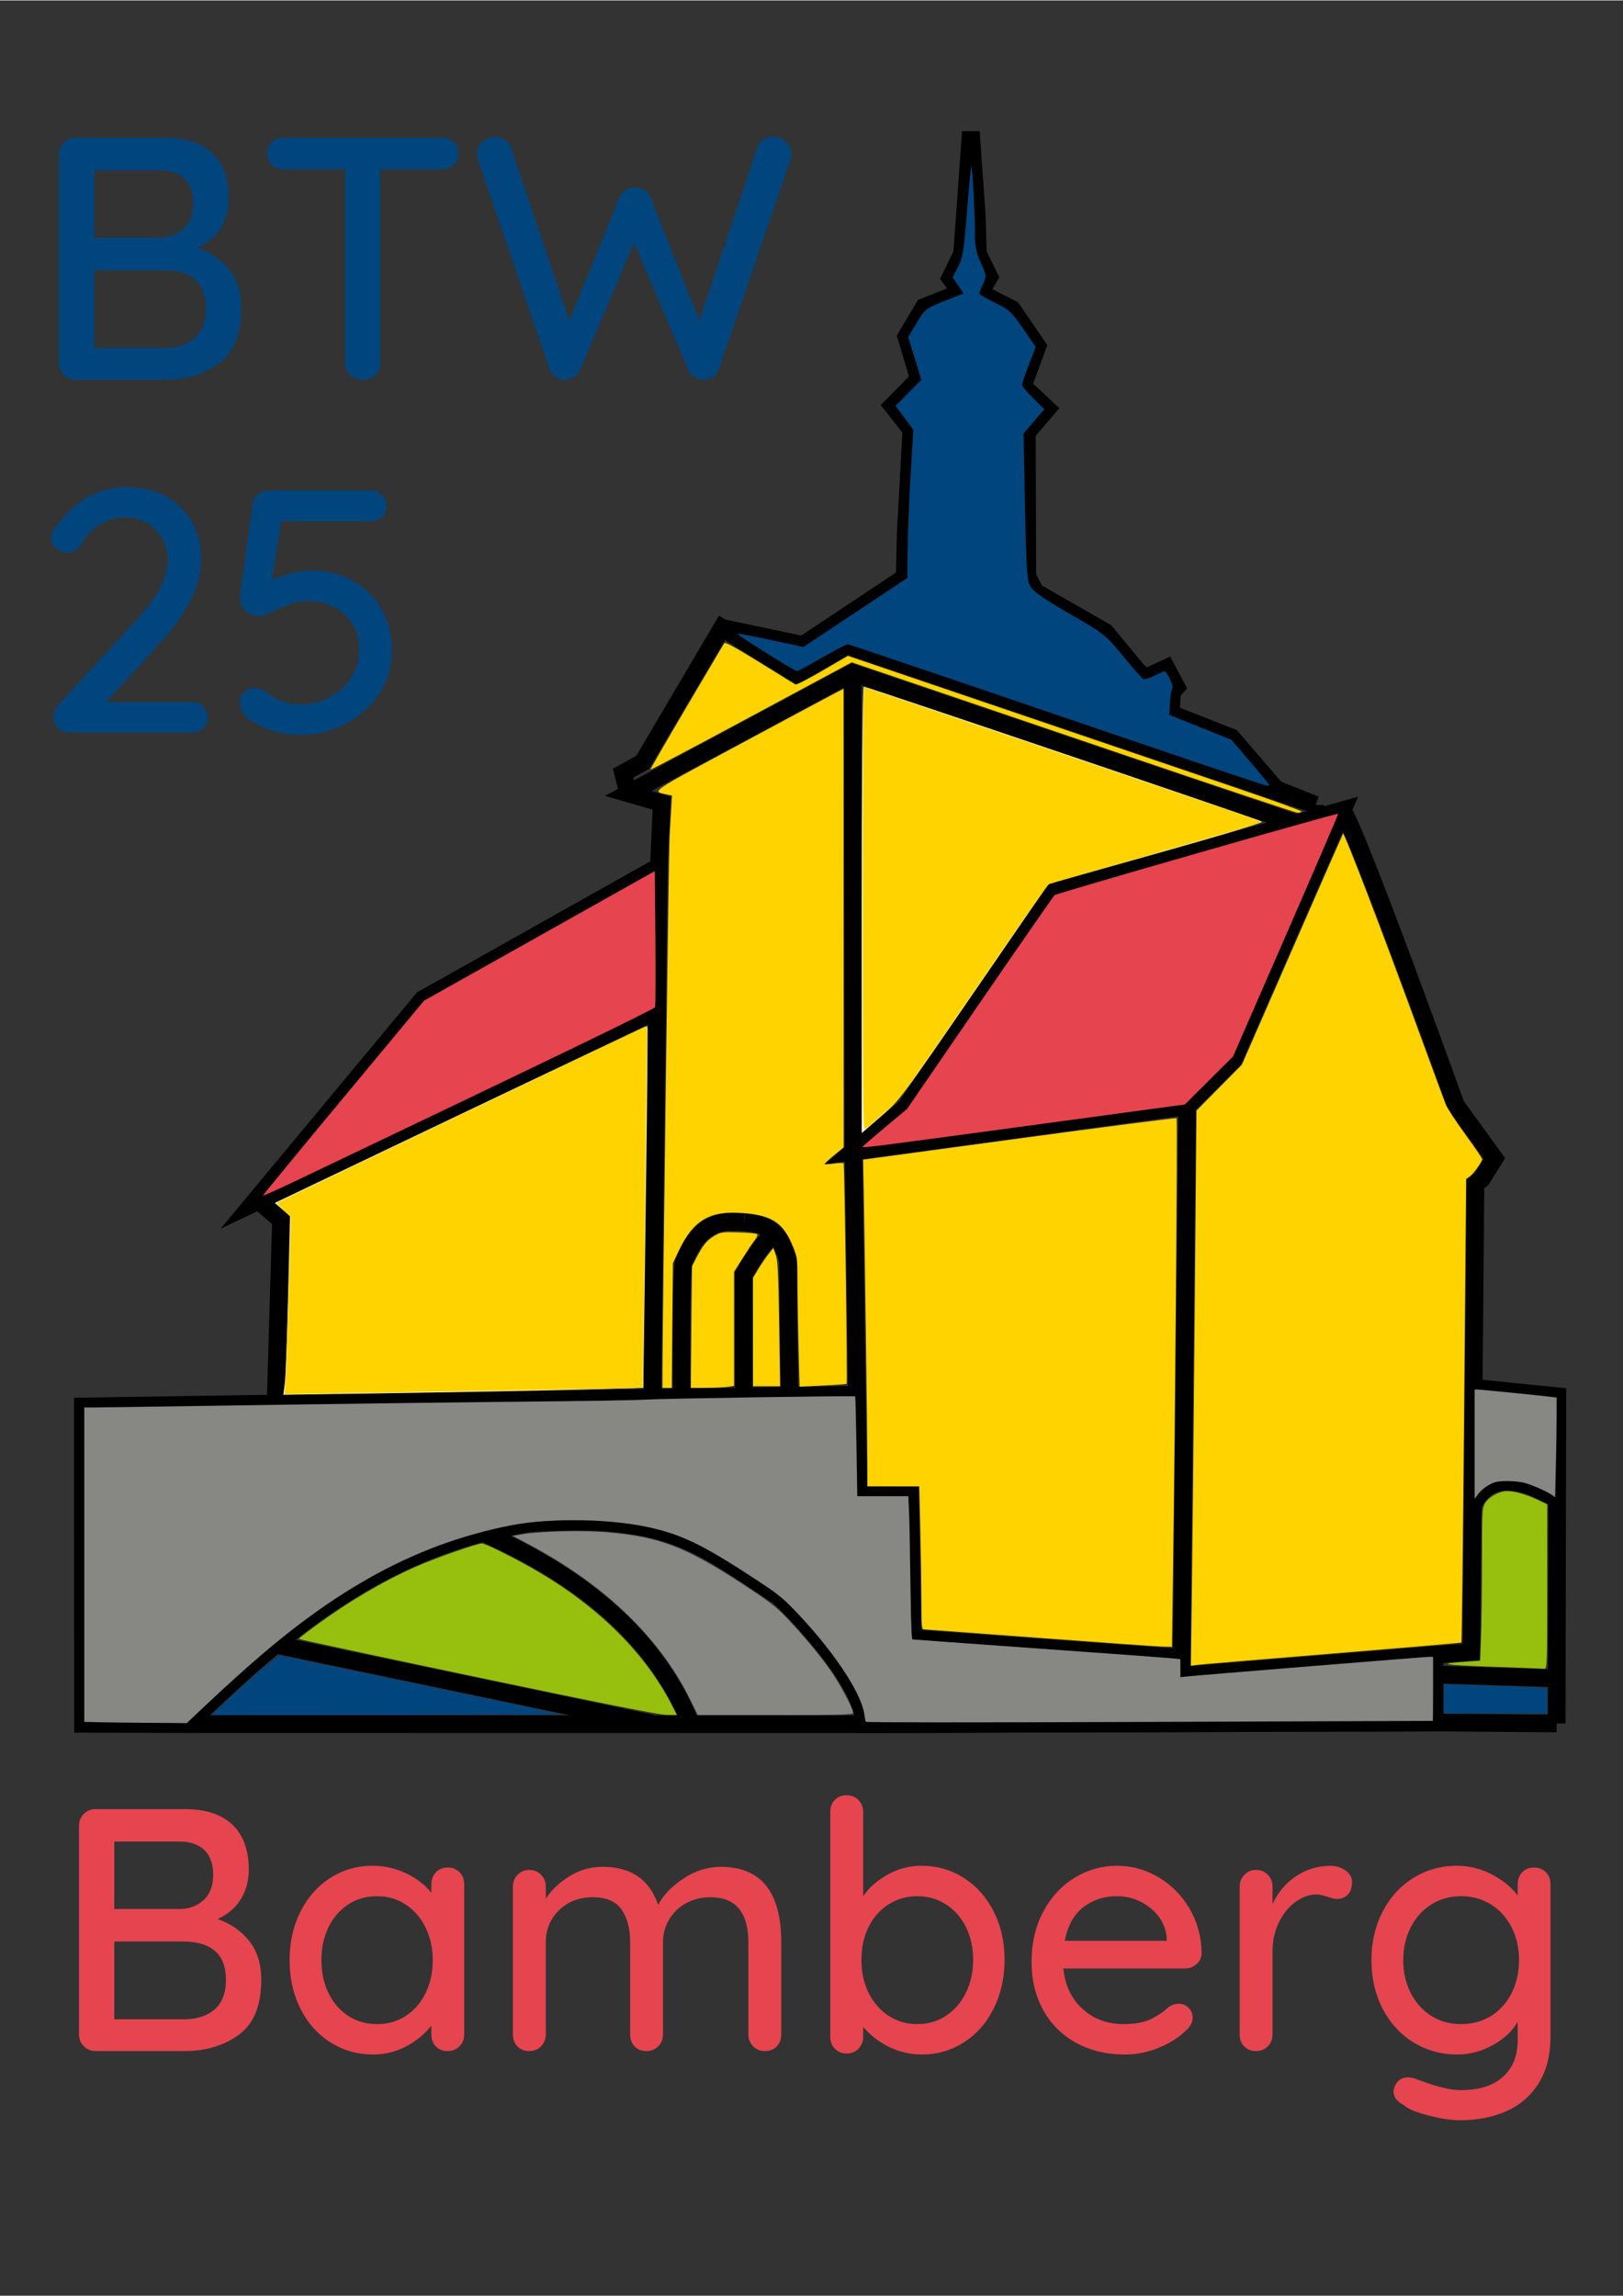 <?xml version="1.0" encoding="UTF-8"?>
<svg xmlns="http://www.w3.org/2000/svg" xmlns:xlink="http://www.w3.org/1999/xlink" width="793" zoomAndPan="magnify" viewBox="0 0 595.5 842.25" height="1122" preserveAspectRatio="xMidYMid meet" version="1.0">
  <rect x="0" y="0" width="595.5" height="842.25" fill="#333333" stroke="none"/>
  <defs>
    <g></g>
    <clipPath id="251ccbf0f6">
      <path d="M 259 243 L 583.438 243 L 583.438 644.211 L 259 644.211 Z M 259 243 " clip-rule="nonzero"></path>
    </clipPath>
    <clipPath id="9e77a4af33">
      <path d="M 18.438 457 L 581 457 L 581 644.211 L 18.438 644.211 Z M 18.438 457 " clip-rule="nonzero"></path>
    </clipPath>
    <clipPath id="86462dbe8c">
      <path d="M 486 455 L 583.438 455 L 583.438 644.211 L 486 644.211 Z M 486 455 " clip-rule="nonzero"></path>
    </clipPath>
    <clipPath id="20f5c38cd8">
      <path d="M 174 39.5 L 537 39.5 L 537 349 L 174 349 Z M 174 39.5 " clip-rule="nonzero"></path>
    </clipPath>
    <clipPath id="4484244c20">
      <path d="M 18.438 578 L 583.438 578 L 583.438 644.211 L 18.438 644.211 Z M 18.438 578 " clip-rule="nonzero"></path>
    </clipPath>
    <clipPath id="7fbfe5532b">
      <path d="M 472 560 L 583.438 560 L 583.438 644.211 L 472 644.211 Z M 472 560 " clip-rule="nonzero"></path>
    </clipPath>
    <clipPath id="8592c9ec5c">
      <path d="M 123 508 L 308 508 L 308 644.211 L 123 644.211 Z M 123 508 " clip-rule="nonzero"></path>
    </clipPath>
    <clipPath id="3dab42b2bb">
      <path d="M 47 549 L 294 549 L 294 644.211 L 47 644.211 Z M 47 549 " clip-rule="nonzero"></path>
    </clipPath>
  </defs>
  <path stroke-linecap="butt" transform="matrix(2.819, 0, 0, 2.82, 0.925, -86.359)" fill="none" stroke-linejoin="miter" d="M 174.415 135.998 L 160.203 168.492 L 154.186 174.486 L 110.767 180.391 L 117.544 174.681 L 136.798 146.659 Z M 174.415 135.998 " stroke="#000000" stroke-width="2.3" stroke-opacity="1" stroke-miterlimit="5.857"></path>
  <g clip-path="url(#251ccbf0f6)">
    <path stroke-linecap="butt" transform="matrix(2.819, 0, 0, 2.82, 0.925, -86.359)" fill="none" stroke-linejoin="miter" d="M 174.415 135.998 C 176.431 138.986 189.162 174.378 189.162 174.378 L 194.192 181.324 L 192.506 184 L 191.713 184.61 L 191.187 245.514 L 153.46 248.604 L 154.186 174.486 L 110.767 180.391 L 111.402 225.155 L 118.124 225.176 L 118.472 243.753 L 153.467 246.284 L 153.46 248.604 " stroke="#000000" stroke-width="2.3" stroke-opacity="1" stroke-miterlimit="5.857"></path>
  </g>
  <path stroke-linecap="butt" transform="matrix(2.819, 0, 0, 2.82, 0.925, -86.359)" fill="none" stroke-linejoin="miter" d="M 168.439 137.707 L 110.628 118.118 L 81.442 133.809 L 85.799 135.077 L 85.431 143.337 L 54.688 160.603 L 32.616 187.161 L 85.123 162.077 L 85.431 143.337 L 84.592 212.578 L 35.546 213.189 L 36.244 189.328 L 33.541 187.032 L 33.339 186.851 " stroke="#000000" stroke-width="2.3" stroke-opacity="1" stroke-miterlimit="5.857"></path>
  <g clip-path="url(#9e77a4af33)">
    <path stroke-linecap="butt" transform="matrix(2.819, 0, 0, 2.82, 0.925, -86.359)" fill="none" stroke-linejoin="miter" d="M 186.385 246.159 L 186.405 254.708 L 112.151 254.927 C 112.216 249.081 101.359 238.485 100.997 238.28 C 91.02 231.841 87.079 227.501 68.659 228.787 C 48.04 231.922 34.813 244.777 24.118 254.913 L 10.481 254.881 L 10.46 213.582 L 108.13 212.088 L 111.309 212.038 " stroke="#000000" stroke-width="2.3" stroke-opacity="1" stroke-miterlimit="5.857"></path>
  </g>
  <g clip-path="url(#86462dbe8c)">
    <path stroke-linecap="butt" transform="matrix(2.819, 0, 0, 2.82, 0.925, -86.359)" fill="none" stroke-linejoin="miter" d="M 191.441 211.144 L 202.372 212.254 L 202.284 254.833 L 202.341 225.828 C 202.518 225.706 194.035 219.966 191.364 226.536 " stroke="#000000" stroke-width="2.3" stroke-opacity="1" stroke-miterlimit="5.857"></path>
  </g>
  <g clip-path="url(#20f5c38cd8)">
    <path stroke-linecap="butt" transform="matrix(2.819, 0, 0, 2.82, 0.925, -86.359)" fill="none" stroke-linejoin="miter" d="M 81.442 133.809 L 80.776 131.174 L 83.325 129.767 L 93.64 112.271 L 103.421 118.316 L 109.897 114.558 L 170.882 135.298 L 165.733 133.247 L 159.971 126.544 L 152.064 123.435 L 152.202 120.646 L 152.793 119.979 L 151.478 117.496 L 148.776 118.75 L 147.669 117.812 L 143.554 112.814 L 134.431 107.593 L 133.378 105.578 L 133.327 86.849 L 135.967 83.768 L 132.796 80.819 L 134.704 75.634 L 131.397 70.798 L 127.231 68.669 L 128.44 66.594 L 126.945 63.572 L 126.802 58.664 L 126.038 47.715 L 124.901 63.575 L 123.366 66.729 L 124.738 68.638 L 119.947 70.515 L 117.639 74.387 L 119.273 79.874 L 115.841 83.357 L 118.293 86.496 L 117.556 99.996 L 117.434 105.686 L 104.198 114.497 L 93.64 112.271 " stroke="#000000" stroke-width="2.3" stroke-opacity="1" stroke-miterlimit="5.857"></path>
  </g>
  <path stroke-linecap="butt" transform="matrix(2.819, 0, 0, 2.82, 0.925, -86.359)" fill="none" stroke-linejoin="miter" d="M 170.882 135.298 L 170.865 136.973 Z M 170.882 135.298 " stroke="#000000" stroke-width="2.3" stroke-opacity="1" stroke-miterlimit="5.857"></path>
  <g clip-path="url(#4484244c20)">
    <path stroke-linecap="butt" transform="matrix(2.819, 0, 0, 2.82, 0.925, -86.359)" fill="none" stroke-linejoin="miter" d="M 24.118 254.913 L 112.151 254.927 L 186.405 254.708 L 202.284 254.833 " stroke="#000000" stroke-width="2.3" stroke-opacity="1" stroke-miterlimit="5.857"></path>
  </g>
  <path stroke-linecap="butt" transform="matrix(2.819, 0, 0, 2.82, 0.925, -86.359)" fill="none" stroke-linejoin="miter" d="M 110.628 118.118 L 110.767 180.391 " stroke="#000000" stroke-width="2.3" stroke-opacity="1" stroke-miterlimit="5.857"></path>
  <path fill="#ffffff" d="M 104.551 507.051 C 104.867 504.527 105.422 489.773 105.785 474.266 L 106.445 446.074 L 100.867 441.262 L 169.035 408.715 C 206.527 390.812 237.336 376.328 237.5 376.531 C 237.664 376.734 237.43 403.488 236.977 435.988 C 236.527 468.484 236.121 498.227 236.078 502.078 L 236.004 509.086 L 213.586 509.715 C 201.258 510.062 171.555 510.637 147.578 510.992 L 103.98 511.645 Z M 104.551 507.051 " fill-opacity="1" fill-rule="nonzero"></path>
  <path fill="#ffffff" d="M 316.176 333.742 C 316.176 288.711 316.527 251.867 316.961 251.867 C 318.207 251.867 462.191 300.664 463 301.363 C 463.398 301.703 445.938 306.969 424.203 313.062 L 384.688 324.145 L 360.773 358.961 C 330.141 403.574 330.254 403.422 322.625 410.031 L 316.176 415.621 Z M 316.176 333.742 " fill-opacity="1" fill-rule="nonzero"></path>
  <g clip-path="url(#7fbfe5532b)">
    <path stroke-linecap="butt" transform="matrix(2.819, 0, 0, 2.82, 0.925, -86.359)" fill="none" stroke-linejoin="miter" d="M 202.212 248.969 L 186.276 248.453 " stroke="#000000" stroke-width="2.3" stroke-opacity="1" stroke-miterlimit="5.857"></path>
  </g>
  <g clip-path="url(#8592c9ec5c)">
    <path stroke-linecap="butt" transform="matrix(2.819, 0, 0, 2.82, 0.925, -86.359)" fill="none" stroke-linejoin="miter" d="M 89.603 254.974 C 84.699 242.604 73.766 234.975 62.535 230.006 " stroke="#000000" stroke-width="2.3" stroke-opacity="1" stroke-miterlimit="5.857"></path>
  </g>
  <path stroke-linecap="butt" transform="matrix(2.819, 0, 0, 2.82, 0.925, -86.359)" fill="none" stroke-linejoin="miter" d="M 102.406 212.049 L 102.229 194.528 C 101.249 191.881 100.814 189.966 96.536 189.598 " stroke="#000000" stroke-width="2.3" stroke-opacity="1" stroke-miterlimit="5.857"></path>
  <path stroke-linecap="butt" transform="matrix(2.819, 0, 0, 2.82, 0.925, -86.359)" fill="none" stroke-linejoin="miter" d="M 96.484 212.16 L 96.464 196.422 C 98.154 193.49 99.607 191.507 100.619 191.282 " stroke="#000000" stroke-width="2.3" stroke-opacity="1" stroke-miterlimit="5.857"></path>
  <g clip-path="url(#3dab42b2bb)">
    <path stroke-linecap="butt" transform="matrix(2.819, 0, 0, 2.82, 0.925, -86.359)" fill="none" stroke-linejoin="miter" d="M 84.599 254.845 L 35.679 244.612 " stroke="#000000" stroke-width="2.3" stroke-opacity="1" stroke-miterlimit="5.857"></path>
  </g>
  <path stroke-linecap="butt" transform="matrix(2.819, 0, 0, 2.82, 0.925, -86.359)" fill="none" stroke-linejoin="miter" d="M 88.416 212.351 C 88.228 195.942 88.653 194.84 88.653 194.84 C 89.723 192.197 91.132 189.934 94.209 189.558 L 96.536 189.598 " stroke="#000000" stroke-width="2.3" stroke-opacity="1" stroke-miterlimit="5.857"></path>
  <path fill="#00457d" d="M 387.773 262.188 C 346.07 247.949 311.547 236.289 311.047 236.277 C 310.551 236.262 306.289 238.477 301.582 241.195 C 296.875 243.914 292.785 246.141 292.488 246.141 C 291.609 246.141 270.258 232.754 270.594 232.418 C 270.766 232.246 276.277 233.266 282.844 234.684 L 294.781 237.262 L 313.852 224.598 L 332.922 211.93 L 333.016 201.629 C 333.066 195.961 333.555 183.719 334.102 174.426 L 335.098 157.527 L 331.84 153.152 L 328.578 148.777 L 333.316 143.988 L 338.059 139.199 L 333.215 123.551 L 336.348 118.336 C 339.402 113.258 339.668 113.047 346.504 110.312 L 353.527 107.5 L 351.535 104.57 L 349.547 101.641 L 351.539 97.707 C 353.262 94.309 353.707 91.551 354.805 77.48 C 355.504 68.52 356.195 61.066 356.344 60.918 C 356.75 60.516 357.691 77.262 357.691 84.805 C 357.691 90.145 358.102 92.289 359.883 96.262 C 362.012 101 362.035 101.234 360.707 104.016 C 359.957 105.594 359.34 107.172 359.34 107.523 C 359.34 107.875 361.91 109.402 365.051 110.922 C 370.238 113.434 371.176 114.297 375.383 120.426 L 380.008 127.168 L 377.504 133.672 C 376.125 137.25 375 140.57 375 141.051 C 375 141.531 376.84 143.742 379.094 145.961 L 383.188 149.992 L 379.371 154.457 L 375.559 158.922 L 376.094 185.746 C 376.566 209.504 376.801 212.863 378.117 215.121 C 379.184 216.953 383.227 219.754 392.516 225.102 C 405.148 232.375 405.578 232.715 411.988 240.488 C 415.594 244.859 418.934 248.676 419.406 248.969 C 419.883 249.262 421.75 248.746 423.562 247.82 C 425.371 246.898 427.016 246.141 427.215 246.141 C 428.121 246.141 430.809 251.816 430.199 252.441 C 429.82 252.832 429.41 255.18 429.285 257.66 L 429.055 262.172 L 451.812 271.281 L 458.73 279.379 C 462.539 283.832 465.652 287.637 465.652 287.828 C 465.652 288.023 465.188 288.156 464.621 288.125 C 464.055 288.094 429.473 276.422 387.773 262.188 Z M 387.773 262.188 " fill-opacity="1" fill-rule="nonzero"></path>
  <path fill="#e6444f" d="M 96.445 438.586 C 96.445 438.398 109.75 422.223 126.008 402.645 L 155.574 367.051 L 197.914 343.273 L 240.254 319.492 L 240.473 344.016 C 240.594 357.5 240.535 368.938 240.348 369.43 C 240.062 370.176 203.34 387.934 109.426 432.742 C 102.285 436.148 96.445 438.777 96.445 438.586 Z M 96.445 438.586 " fill-opacity="1" fill-rule="nonzero"></path>
  <path fill="#e6444f" d="M 316.484 420.648 C 316.484 420.512 320.156 417.336 324.645 413.59 L 332.801 406.773 L 359.457 367.93 C 374.117 346.566 386.488 328.746 386.941 328.328 C 387.711 327.621 490.539 298.109 490.992 298.461 C 491.105 298.551 482.473 318.621 471.809 343.066 L 452.422 387.512 L 443.586 396.32 L 434.746 405.129 L 376.648 413.016 C 319.758 420.738 316.484 421.152 316.484 420.648 Z M 316.484 420.648 " fill-opacity="1" fill-rule="nonzero"></path>
  <path fill="#878783" d="M 36.387 631.82 L 30.926 631.691 L 30.926 516.312 L 34.324 516.312 C 36.195 516.312 55.434 516.035 77.078 515.703 C 124.734 514.965 172.645 514.348 205.641 514.039 C 219.125 513.914 233.219 513.637 236.957 513.422 C 243.961 513.02 313.5 511.949 313.789 512.238 C 313.879 512.328 314.086 520.609 314.25 530.637 L 314.551 548.871 L 333.281 548.871 L 333.531 554.332 C 333.668 557.336 333.883 567.863 334.004 577.723 C 334.125 587.586 334.324 596.953 334.445 598.543 L 334.668 601.434 L 361.941 603.402 C 376.941 604.484 398.117 606.008 408.992 606.781 C 419.871 607.559 429.746 608.309 430.938 608.445 L 433.098 608.695 L 433.098 615.289 L 435.262 615.043 C 438.914 614.625 522.949 607.812 524.426 607.812 L 525.812 607.812 L 525.812 619.559 C 525.812 626.02 525.766 631.312 525.711 631.324 C 525.652 631.336 478.883 631.504 421.77 631.699 C 351.328 631.945 317.852 631.922 317.676 631.641 C 317.531 631.406 317.305 630.309 317.176 629.191 C 316.207 621.012 305.105 604.562 290.48 589.637 C 286.844 585.93 284.984 584.469 278.164 579.98 C 258.949 567.336 251.188 563.426 239.844 560.68 C 225.164 557.133 202.332 556.652 187.414 559.582 C 155.629 565.82 127.516 580.305 97.062 606.129 C 90.629 611.586 82.445 618.973 74.09 626.875 L 68.531 632.129 L 55.188 632.039 C 47.852 631.988 39.391 631.891 36.387 631.82 Z M 36.387 631.82 " fill-opacity="1" fill-rule="nonzero"></path>
  <path fill="#878783" d="M 541.059 529.789 L 541.059 509.719 L 542.016 509.719 C 543.008 509.719 565.758 511.988 569.184 512.426 L 571.141 512.68 L 571.141 519.543 C 571.141 523.32 571.016 531.547 570.867 537.828 L 570.598 549.246 L 569.43 548.418 C 567.793 547.25 562.738 544.984 559.809 544.102 C 556.68 543.16 550.133 543.051 548.066 543.902 C 545.648 544.898 543.578 546.438 542.289 548.191 L 541.059 549.859 Z M 541.059 529.789 " fill-opacity="1" fill-rule="nonzero"></path>
  <path fill="#878783" d="M 43.062 631.652 L 30.969 631.484 L 30.969 516.812 L 45.684 516.449 C 53.777 516.25 81.246 515.82 106.727 515.496 C 192.242 514.406 236.824 513.73 258.824 513.188 C 270.844 512.891 288.043 512.637 297.047 512.625 L 313.418 512.598 L 313.801 522.309 C 314.012 527.648 314.184 535.914 314.184 540.668 L 314.184 549.32 L 323.508 549.32 C 328.637 549.32 332.871 549.387 332.914 549.465 C 332.961 549.547 333.289 561.195 333.645 575.355 C 334 589.516 334.418 601.23 334.578 601.391 C 334.738 601.547 351.785 602.891 372.457 604.375 C 393.133 605.863 414.852 607.457 420.727 607.926 C 426.602 608.391 431.781 608.773 432.234 608.773 C 432.855 608.773 433.062 609.617 433.062 612.133 L 433.062 615.492 L 451.859 613.91 C 476.969 611.793 522.77 608.18 524.41 608.188 L 525.719 608.191 L 525.719 630.734 L 499.402 631.121 C 484.926 631.332 438.152 631.508 395.461 631.508 L 317.84 631.508 L 317.207 628.344 C 315.523 619.961 305.266 604.75 292.062 591.062 C 287.543 586.383 284.648 584.078 276.598 578.762 C 253.863 563.754 244.02 559.898 223.609 558.012 C 214.375 557.156 197.082 557.621 189.77 558.918 C 182.941 560.129 170.746 563.336 164.129 565.66 C 135.477 575.719 110.465 592.434 76.832 623.996 L 68.207 632.09 L 61.68 631.957 C 58.09 631.883 49.711 631.746 43.062 631.652 Z M 43.062 631.652 " fill-opacity="1" fill-rule="nonzero"></path>
  <path fill="#ffd300" d="M 243.098 501.379 C 243.113 483.668 245.414 311.379 245.695 306.695 C 245.863 303.891 246.133 299.387 246.293 296.688 L 246.586 291.777 L 244.691 291.367 C 239.086 290.148 237.637 291.141 271.977 272.668 C 289.582 263.195 305.23 254.809 306.754 254.031 L 309.523 252.613 L 309.523 420.867 L 306.031 423.746 C 304.109 425.328 302.535 426.777 302.535 426.965 C 302.531 427.148 304.031 427.098 305.863 426.852 C 307.699 426.602 309.336 426.535 309.504 426.703 C 309.859 427.059 310.957 507.277 310.613 507.621 C 310.488 507.75 306.562 508.039 301.891 508.266 L 293.395 508.68 L 293.012 494.172 C 292.797 486.195 292.625 475.516 292.625 470.445 C 292.621 461.523 292.566 461.086 290.875 457.027 C 287.324 448.496 283.336 445.84 272.781 444.98 C 260.426 443.977 254.477 447.426 249.09 458.707 L 246.879 463.344 L 246.465 509.102 L 243.09 509.102 Z M 243.098 501.379 " fill-opacity="1" fill-rule="nonzero"></path>
  <path fill="#ffd300" d="M 316.516 333.398 C 316.516 278.051 316.707 252.051 317.113 252.051 C 317.445 252.051 344.125 260.992 376.41 271.922 C 408.691 282.852 441.332 293.902 448.945 296.477 C 456.555 299.051 462.785 301.34 462.785 301.562 C 462.785 301.781 445.41 306.898 424.176 312.926 C 402.941 318.953 385.262 324.047 384.883 324.25 C 384.508 324.453 376.539 335.766 367.184 349.391 C 327.895 406.586 330.504 403.012 323.91 408.727 C 320.645 411.559 317.645 414.07 317.242 414.309 C 316.66 414.656 316.516 398.316 316.516 333.398 Z M 316.516 333.398 " fill-opacity="1" fill-rule="nonzero"></path>
  <path fill="#ffd300" d="M 410.629 276.211 C 375.371 264.227 338.875 251.82 329.52 248.641 L 312.512 242.863 L 275.707 262.652 C 255.461 273.539 238.805 282.352 238.691 282.234 C 238.578 282.121 244.516 271.809 251.891 259.316 C 259.266 246.824 265.492 236.277 265.727 235.879 C 266.027 235.367 269.824 237.426 278.656 242.895 C 285.539 247.152 291.449 250.812 291.801 251.027 C 292.148 251.242 296.637 248.973 301.77 245.98 L 311.105 240.539 L 341.93 251.012 C 358.879 256.773 385.336 265.77 400.723 271 C 416.105 276.23 439.75 284.27 453.262 288.863 C 466.773 293.457 477.707 297.414 477.559 297.656 C 477.406 297.898 476.711 298.074 476.008 298.047 C 475.305 298.02 445.883 288.195 410.629 276.211 Z M 410.629 276.211 " fill-opacity="1" fill-rule="nonzero"></path>
  <path fill="#ffd300" d="M 253.684 486.805 L 253.906 464.512 L 255.559 461.332 C 257.984 456.672 259.406 454.949 262.168 453.328 C 264.465 451.977 265.082 451.891 271.008 452.074 C 274.512 452.184 277.578 452.473 277.82 452.719 C 278.066 452.965 277.699 453.883 277.004 454.758 C 276.312 455.633 274.297 458.645 272.527 461.445 L 269.312 466.539 L 269.312 508.367 L 267.129 508.727 C 265.926 508.926 262.359 509.09 259.203 509.094 L 253.465 509.102 Z M 253.684 486.805 " fill-opacity="1" fill-rule="nonzero"></path>
  <path fill="#ffd300" d="M 276.305 488.633 L 276.305 468.742 L 278.316 465.43 C 279.426 463.609 281.094 461.152 282.031 459.977 L 283.734 457.836 L 284.625 460.297 C 285.344 462.281 285.59 467.227 285.879 485.641 L 286.238 508.52 L 276.305 508.52 Z M 276.305 488.633 " fill-opacity="1" fill-rule="nonzero"></path>
  <path fill="#ffd300" d="M 104.699 506.953 C 104.887 504.445 105.414 489.809 105.867 474.422 L 106.699 446.441 L 104.012 443.945 C 102.535 442.57 101.441 441.332 101.582 441.191 C 101.793 440.98 235.188 377.176 236.969 376.434 C 237.344 376.277 237.508 378.559 237.43 382.754 C 237.359 386.367 237.008 416.203 236.641 449.066 C 236.277 481.926 235.883 508.91 235.77 509.031 C 235.656 509.148 215.688 509.586 191.395 510.004 C 167.102 510.418 137.582 510.922 125.797 511.129 L 104.363 511.504 Z M 104.699 506.953 " fill-opacity="1" fill-rule="nonzero"></path>
  <path fill="#878783" d="M 253.078 623.164 C 241.859 600.582 221.699 581.234 194.148 566.605 L 188.203 563.449 L 191.898 562.809 C 198.121 561.734 214.172 561.367 222.691 562.105 C 241.98 563.773 251.328 567.348 272.574 581.176 C 281.559 587.023 284.793 589.492 288.395 593.258 C 294.148 599.27 300.309 606.625 304.492 612.469 C 307.77 617.051 313.02 626.832 313.02 628.359 C 313.02 629.047 308.547 629.176 284.543 629.176 L 256.062 629.176 Z M 253.078 623.164 " fill-opacity="1" fill-rule="nonzero"></path>
  <path fill="#97bf0d" d="M 175.055 615.277 C 139.078 607.711 109.648 601.383 109.66 601.215 C 109.672 601.043 112.23 599.035 115.344 596.746 C 127.672 587.688 140.074 580.336 152.18 574.914 C 158.988 571.863 174.934 566.242 176.812 566.23 C 178.184 566.223 190.281 572.32 198.074 576.949 C 220.445 590.238 237.184 607.129 246.805 626.117 L 248.352 629.176 L 244.41 629.105 C 241.727 629.055 219.602 624.645 175.055 615.277 Z M 175.055 615.277 " fill-opacity="1" fill-rule="nonzero"></path>
  <path fill="#00457d" d="M 82.715 624.367 C 93.223 614.41 102.113 606.961 103.121 607.27 C 103.66 607.434 126.789 612.305 154.512 618.094 C 182.234 623.879 205.18 628.719 205.504 628.848 C 205.824 628.977 177.184 629.105 141.863 629.129 L 77.641 629.176 Z M 82.715 624.367 " fill-opacity="1" fill-rule="nonzero"></path>
  <path fill="#ffd300" d="M 381.492 600.867 C 358.734 599.164 339.656 597.754 339.098 597.734 C 338.164 597.703 338.078 596.805 338.078 587.301 C 338.078 581.586 337.902 569.781 337.691 561.074 L 337.305 545.242 L 318.262 545.242 L 318.266 536.934 C 318.27 528.109 317.254 452.07 316.906 435.332 L 316.699 425.391 L 374.012 417.609 C 405.535 413.328 431.492 409.992 431.695 410.195 C 432.043 410.547 431.16 521.277 430.355 577.734 L 429.98 604.113 L 426.422 604.039 C 424.465 604 404.246 602.574 381.488 600.867 Z M 381.492 600.867 " fill-opacity="1" fill-rule="nonzero"></path>
  <path fill="#ffd300" d="M 437.34 582.984 C 437.547 567.516 438.012 521.676 438.371 481.125 L 439.027 407.391 L 447.367 398.938 L 455.711 390.484 L 474.164 348.227 C 484.312 324.984 492.688 305.891 492.777 305.801 C 493.238 305.316 507.066 341.434 520.738 378.828 C 525.43 391.652 529.77 403.398 530.383 404.934 C 531 406.469 534.266 411.512 537.645 416.141 C 541.023 420.77 543.785 424.844 543.785 425.195 C 543.785 426.172 540.52 430.699 539.145 431.629 L 537.922 432.453 L 537.184 517.387 C 536.777 564.102 536.324 602.43 536.18 602.555 C 536.035 602.684 514.414 604.531 488.133 606.664 C 461.852 608.793 439.586 610.668 438.656 610.824 L 436.961 611.113 Z M 437.34 582.984 " fill-opacity="1" fill-rule="nonzero"></path>
  <path fill="#00457d" d="M 529.801 623.27 L 529.801 617.941 L 545.098 618.328 C 553.512 618.539 562.031 618.867 564.035 619.059 L 567.68 619.402 L 567.68 628.594 L 529.801 628.594 Z M 529.801 623.27 " fill-opacity="1" fill-rule="nonzero"></path>
  <path fill="#97bf0d" d="M 547.574 611.445 C 529.484 610.812 526.961 610.367 537.434 609.645 L 543.027 609.262 L 543.402 601.004 C 543.609 596.461 543.781 583.859 543.785 572.996 C 543.785 554.145 543.84 553.16 544.973 551.324 C 546.312 549.16 550.281 546.98 552.855 547.004 C 555.68 547.027 559.582 548.105 563.746 550.02 L 567.68 551.824 L 567.68 582.047 C 567.68 610.48 567.617 612.266 566.656 612.172 C 566.098 612.121 557.508 611.793 547.574 611.445 Z M 547.574 611.445 " fill-opacity="1" fill-rule="nonzero"></path>
  <g fill="#e6444f" fill-opacity="1">
    <g transform="translate(18.468, 752.484)">
      <g>
        <path d="M 61.406 -48.453 C 66.051 -46.848 69.875 -44.207 72.875 -40.531 C 75.883 -36.852 77.391 -32.055 77.391 -26.141 C 77.391 -16.742 74.66 -10.035 69.203 -6.016 C 63.742 -2.004 57.082 0 49.219 0 L 16.625 0 C 14.926 0 13.484 -0.586 12.297 -1.766 C 11.117 -2.953 10.531 -4.395 10.531 -6.094 L 10.531 -82.719 C 10.531 -84.406 11.117 -85.836 12.297 -87.016 C 13.484 -88.203 14.926 -88.797 16.625 -88.797 L 49.219 -88.797 C 56.914 -88.797 62.77 -86.895 66.781 -83.094 C 70.801 -79.289 72.812 -73.789 72.812 -66.594 C 72.812 -62.539 71.836 -58.926 69.891 -55.75 C 67.953 -52.582 65.125 -50.148 61.406 -48.453 Z M 59.75 -64.703 C 59.75 -68.672 58.672 -71.691 56.516 -73.766 C 54.359 -75.836 51.336 -76.875 47.453 -76.875 L 23.469 -76.875 L 23.469 -52.141 L 47.703 -52.141 C 51.172 -52.223 54.047 -53.344 56.328 -55.5 C 58.609 -57.656 59.75 -60.723 59.75 -64.703 Z M 49.094 -11.672 C 53.75 -11.672 57.469 -12.875 60.25 -15.281 C 63.039 -17.695 64.438 -21.316 64.438 -26.141 C 64.438 -35.523 59.109 -40.219 48.453 -40.219 L 23.469 -40.219 L 23.469 -11.672 Z M 49.094 -11.672 "></path>
      </g>
    </g>
  </g>
  <g fill="#e6444f" fill-opacity="1">
    <g transform="translate(101.306, 752.484)">
      <g>
        <path d="M 62.922 -67.359 C 64.703 -67.359 66.16 -66.785 67.297 -65.641 C 68.441 -64.504 69.016 -63.004 69.016 -61.141 L 69.016 -6.094 C 69.016 -4.395 68.441 -2.953 67.297 -1.766 C 66.16 -0.586 64.703 0 62.922 0 C 61.148 0 59.711 -0.566 58.609 -1.703 C 57.504 -2.848 56.953 -4.312 56.953 -6.094 L 56.953 -9.391 C 54.754 -6.43 51.754 -3.914 47.953 -1.844 C 44.148 0.227 40.047 1.266 35.641 1.266 C 29.891 1.266 24.664 -0.211 19.969 -3.172 C 15.281 -6.129 11.602 -10.25 8.938 -15.531 C 6.281 -20.82 4.953 -26.766 4.953 -33.359 C 4.953 -39.961 6.281 -45.906 8.938 -51.188 C 11.602 -56.469 15.258 -60.586 19.906 -63.547 C 24.562 -66.516 29.68 -68 35.266 -68 C 39.742 -68 43.906 -67.066 47.75 -65.203 C 51.602 -63.348 54.672 -60.984 56.953 -58.109 L 56.953 -61.141 C 56.953 -62.922 57.504 -64.398 58.609 -65.578 C 59.711 -66.766 61.148 -67.359 62.922 -67.359 Z M 37.047 -9.891 C 41.016 -9.891 44.539 -10.906 47.625 -12.938 C 50.719 -14.969 53.129 -17.758 54.859 -21.312 C 56.598 -24.863 57.469 -28.879 57.469 -33.359 C 57.469 -37.754 56.598 -41.727 54.859 -45.281 C 53.129 -48.832 50.719 -51.645 47.625 -53.719 C 44.539 -55.789 41.016 -56.828 37.047 -56.828 C 33.066 -56.828 29.531 -55.812 26.438 -53.781 C 23.352 -51.758 20.945 -48.973 19.219 -45.422 C 17.488 -41.867 16.625 -37.848 16.625 -33.359 C 16.625 -28.879 17.488 -24.863 19.219 -21.312 C 20.945 -17.758 23.352 -14.969 26.438 -12.938 C 29.531 -10.906 33.066 -9.891 37.047 -9.891 Z M 37.047 -9.891 "></path>
      </g>
    </g>
  </g>
  <g fill="#e6444f" fill-opacity="1">
    <g transform="translate(179.197, 752.484)">
      <g>
        <path d="M 85.25 -67.609 C 100.051 -67.609 107.453 -58.391 107.453 -39.953 L 107.453 -6.094 C 107.453 -4.312 106.898 -2.848 105.797 -1.703 C 104.703 -0.566 103.266 0 101.484 0 C 99.711 0 98.254 -0.586 97.109 -1.766 C 95.961 -2.953 95.391 -4.395 95.391 -6.094 L 95.391 -39.828 C 95.391 -50.91 90.738 -56.453 81.438 -56.453 C 78.145 -56.453 75.164 -55.711 72.5 -54.234 C 69.832 -52.754 67.758 -50.742 66.281 -48.203 C 64.801 -45.672 64.062 -42.879 64.062 -39.828 L 64.062 -6.094 C 64.062 -4.395 63.488 -2.953 62.344 -1.766 C 61.207 -0.586 59.75 0 57.969 0 C 56.195 0 54.758 -0.566 53.656 -1.703 C 52.562 -2.848 52.016 -4.312 52.016 -6.094 L 52.016 -39.953 C 52.016 -44.953 50.957 -48.953 48.844 -51.953 C 46.727 -54.953 43.219 -56.453 38.312 -56.453 C 33.32 -56.453 29.195 -54.863 25.938 -51.688 C 22.688 -48.52 21.062 -44.609 21.062 -39.953 L 21.062 -6.094 C 21.062 -4.395 20.488 -2.953 19.344 -1.766 C 18.207 -0.586 16.75 0 14.969 0 C 13.195 0 11.758 -0.566 10.656 -1.703 C 9.551 -2.848 9 -4.312 9 -6.094 L 9 -60.391 C 9 -62.078 9.57 -63.508 10.719 -64.688 C 11.863 -65.875 13.281 -66.469 14.969 -66.469 C 16.75 -66.469 18.207 -65.875 19.344 -64.688 C 20.488 -63.508 21.062 -62.078 21.062 -60.391 L 21.062 -55.938 C 23.258 -59.238 26.195 -62.008 29.875 -64.25 C 33.551 -66.488 37.547 -67.609 41.859 -67.609 C 52.348 -67.609 59.156 -62.957 62.281 -53.656 C 64.145 -57.207 67.234 -60.422 71.547 -63.297 C 75.859 -66.172 80.426 -67.609 85.25 -67.609 Z M 85.25 -67.609 "></path>
      </g>
    </g>
  </g>
  <g fill="#e6444f" fill-opacity="1">
    <g transform="translate(295.652, 752.484)">
      <g>
        <path d="M 42.375 -68 C 48.125 -68 53.32 -66.516 57.969 -63.547 C 62.625 -60.586 66.281 -56.488 68.938 -51.25 C 71.602 -46.008 72.938 -40.086 72.938 -33.484 C 72.938 -26.891 71.602 -20.926 68.938 -15.594 C 66.281 -10.27 62.625 -6.129 57.969 -3.172 C 53.32 -0.211 48.207 1.266 42.625 1.266 C 38.227 1.266 34.125 0.297 30.312 -1.641 C 26.508 -3.586 23.426 -6 21.062 -8.875 L 21.062 -5.203 C 21.062 -3.504 20.488 -2.062 19.344 -0.875 C 18.207 0.301 16.75 0.891 14.969 0.891 C 13.281 0.891 11.863 0.32 10.719 -0.812 C 9.57 -1.957 9 -3.422 9 -5.203 L 9 -87.781 C 9 -89.562 9.551 -91.02 10.656 -92.156 C 11.758 -93.301 13.195 -93.875 14.969 -93.875 C 16.75 -93.875 18.207 -93.281 19.344 -92.094 C 20.488 -90.914 21.062 -89.477 21.062 -87.781 L 21.062 -56.828 C 23.094 -59.879 26.051 -62.504 29.938 -64.703 C 33.832 -66.898 37.977 -68 42.375 -68 Z M 40.969 -9.891 C 44.863 -9.891 48.375 -10.926 51.5 -13 C 54.633 -15.07 57.066 -17.906 58.797 -21.5 C 60.535 -25.094 61.406 -29.086 61.406 -33.484 C 61.406 -37.891 60.535 -41.867 58.797 -45.422 C 57.066 -48.973 54.633 -51.758 51.5 -53.781 C 48.375 -55.812 44.863 -56.828 40.969 -56.828 C 37 -56.828 33.445 -55.812 30.312 -53.781 C 27.188 -51.758 24.754 -48.992 23.016 -45.484 C 21.285 -41.973 20.422 -37.973 20.422 -33.484 C 20.422 -29.004 21.285 -24.988 23.016 -21.438 C 24.754 -17.883 27.188 -15.07 30.312 -13 C 33.445 -10.926 37 -9.891 40.969 -9.891 Z M 40.969 -9.891 "></path>
      </g>
    </g>
  </g>
  <g fill="#e6444f" fill-opacity="1">
    <g transform="translate(373.543, 752.484)">
      <g>
        <path d="M 67.359 -35.781 C 67.273 -34.25 66.641 -32.953 65.453 -31.891 C 64.273 -30.836 62.879 -30.312 61.266 -30.312 L 16.625 -30.312 C 17.207 -24.145 19.551 -19.195 23.656 -15.469 C 27.758 -11.75 32.77 -9.891 38.688 -9.891 C 42.75 -9.891 46.047 -10.484 48.578 -11.672 C 51.117 -12.859 53.363 -14.379 55.312 -16.234 C 56.582 -16.992 57.805 -17.375 58.984 -17.375 C 60.422 -17.375 61.625 -16.863 62.594 -15.844 C 63.57 -14.832 64.062 -13.656 64.062 -12.312 C 64.062 -10.531 63.219 -8.922 61.531 -7.484 C 59.07 -5.035 55.812 -2.961 51.75 -1.266 C 47.695 0.422 43.555 1.266 39.328 1.266 C 32.473 1.266 26.445 -0.172 21.25 -3.047 C 16.051 -5.922 12.035 -9.938 9.203 -15.094 C 6.367 -20.25 4.953 -26.086 4.953 -32.609 C 4.953 -39.711 6.41 -45.945 9.328 -51.312 C 12.242 -56.688 16.086 -60.812 20.859 -63.688 C 25.641 -66.562 30.781 -68 36.281 -68 C 41.695 -68 46.77 -66.602 51.5 -63.812 C 56.238 -61.02 60.047 -57.172 62.922 -52.266 C 65.797 -47.359 67.273 -41.863 67.359 -35.781 Z M 36.281 -56.828 C 31.539 -56.828 27.438 -55.492 23.969 -52.828 C 20.508 -50.172 18.227 -46.051 17.125 -40.469 L 54.547 -40.469 L 54.547 -41.484 C 54.129 -45.961 52.117 -49.641 48.516 -52.516 C 44.922 -55.391 40.844 -56.828 36.281 -56.828 Z M 36.281 -56.828 "></path>
      </g>
    </g>
  </g>
  <g fill="#e6444f" fill-opacity="1">
    <g transform="translate(445.851, 752.484)">
      <g>
        <path d="M 42.125 -68 C 44.32 -68 46.223 -67.426 47.828 -66.281 C 49.43 -65.145 50.234 -63.727 50.234 -62.031 C 50.234 -60 49.703 -58.453 48.641 -57.391 C 47.586 -56.336 46.301 -55.812 44.781 -55.812 C 44.02 -55.812 42.879 -56.066 41.359 -56.578 C 39.578 -57.172 38.18 -57.469 37.172 -57.469 C 34.547 -57.469 31.984 -56.555 29.484 -54.734 C 26.992 -52.922 24.969 -50.426 23.406 -47.25 C 21.844 -44.082 21.062 -40.551 21.062 -36.656 L 21.062 -6.094 C 21.062 -4.395 20.488 -2.953 19.344 -1.766 C 18.207 -0.586 16.75 0 14.969 0 C 13.195 0 11.758 -0.566 10.656 -1.703 C 9.551 -2.848 9 -4.312 9 -6.094 L 9 -60.391 C 9 -62.078 9.57 -63.508 10.719 -64.688 C 11.863 -65.875 13.281 -66.469 14.969 -66.469 C 16.75 -66.469 18.207 -65.875 19.344 -64.688 C 20.488 -63.508 21.062 -62.078 21.062 -60.391 L 21.062 -53.922 C 22.914 -58.055 25.703 -61.414 29.422 -64 C 33.148 -66.582 37.383 -67.914 42.125 -68 Z M 42.125 -68 "></path>
      </g>
    </g>
  </g>
  <g fill="#e6444f" fill-opacity="1">
    <g transform="translate(498.243, 752.484)">
      <g>
        <path d="M 64.578 -67.359 C 66.348 -67.359 67.801 -66.785 68.938 -65.641 C 70.082 -64.504 70.656 -63.004 70.656 -61.141 L 70.656 -5.328 C 70.656 1.523 69.195 7.254 66.281 11.859 C 63.363 16.473 59.41 19.879 54.422 22.078 C 49.43 24.273 43.805 25.375 37.547 25.375 C 34.16 25.375 30.207 24.781 25.688 23.594 C 21.164 22.406 18.27 21.18 17 19.922 C 14.375 18.566 13.062 16.875 13.062 14.844 C 13.062 14.332 13.234 13.656 13.578 12.812 C 14.504 10.695 16.066 9.641 18.266 9.641 C 19.367 9.641 20.551 9.895 21.812 10.406 C 28.582 13.02 33.867 14.328 37.672 14.328 C 44.441 14.328 49.625 12.695 53.219 9.438 C 56.812 6.188 58.609 1.727 58.609 -3.938 L 58.609 -10.781 C 56.828 -7.477 53.844 -4.645 49.656 -2.281 C 45.477 0.082 41.062 1.266 36.406 1.266 C 30.57 1.266 25.242 -0.211 20.422 -3.172 C 15.598 -6.129 11.812 -10.25 9.062 -15.531 C 6.32 -20.82 4.953 -26.766 4.953 -33.359 C 4.953 -39.961 6.32 -45.906 9.062 -51.188 C 11.812 -56.469 15.578 -60.586 20.359 -63.547 C 25.141 -66.516 30.406 -68 36.156 -68 C 40.801 -68 45.133 -66.941 49.156 -64.828 C 53.176 -62.711 56.328 -60.133 58.609 -57.094 L 58.609 -61.141 C 58.609 -62.922 59.156 -64.398 60.25 -65.578 C 61.352 -66.766 62.797 -67.359 64.578 -67.359 Z M 37.797 -9.891 C 41.941 -9.891 45.617 -10.883 48.828 -12.875 C 52.047 -14.863 54.562 -17.656 56.375 -21.25 C 58.195 -24.844 59.109 -28.879 59.109 -33.359 C 59.109 -37.848 58.195 -41.867 56.375 -45.422 C 54.562 -48.973 52.047 -51.758 48.828 -53.781 C 45.617 -55.812 41.941 -56.828 37.797 -56.828 C 33.742 -56.828 30.109 -55.812 26.891 -53.781 C 23.68 -51.758 21.164 -48.945 19.344 -45.344 C 17.531 -41.75 16.625 -37.754 16.625 -33.359 C 16.625 -28.961 17.531 -24.969 19.344 -21.375 C 21.164 -17.781 23.68 -14.969 26.891 -12.938 C 30.109 -10.906 33.742 -9.891 37.797 -9.891 Z M 37.797 -9.891 "></path>
      </g>
    </g>
  </g>
  <g fill="#00457d" fill-opacity="1">
    <g transform="translate(11.139, 139.201)">
      <g>
        <path d="M 61.406 -48.453 C 66.051 -46.848 69.875 -44.207 72.875 -40.531 C 75.883 -36.852 77.391 -32.055 77.391 -26.141 C 77.391 -16.742 74.66 -10.035 69.203 -6.016 C 63.742 -2.004 57.082 0 49.219 0 L 16.625 0 C 14.926 0 13.484 -0.586 12.297 -1.766 C 11.117 -2.953 10.531 -4.395 10.531 -6.094 L 10.531 -82.719 C 10.531 -84.406 11.117 -85.836 12.297 -87.016 C 13.484 -88.203 14.926 -88.797 16.625 -88.797 L 49.219 -88.797 C 56.914 -88.797 62.77 -86.895 66.781 -83.094 C 70.801 -79.289 72.812 -73.789 72.812 -66.594 C 72.812 -62.539 71.836 -58.926 69.891 -55.75 C 67.953 -52.582 65.125 -50.148 61.406 -48.453 Z M 59.75 -64.703 C 59.75 -68.672 58.672 -71.691 56.516 -73.766 C 54.359 -75.836 51.336 -76.875 47.453 -76.875 L 23.469 -76.875 L 23.469 -52.141 L 47.703 -52.141 C 51.172 -52.223 54.047 -53.344 56.328 -55.5 C 58.609 -57.656 59.75 -60.723 59.75 -64.703 Z M 49.094 -11.672 C 53.75 -11.672 57.469 -12.875 60.25 -15.281 C 63.039 -17.695 64.438 -21.316 64.438 -26.141 C 64.438 -35.523 59.109 -40.219 48.453 -40.219 L 23.469 -40.219 L 23.469 -11.672 Z M 49.094 -11.672 "></path>
      </g>
    </g>
  </g>
  <g fill="#00457d" fill-opacity="1">
    <g transform="translate(93.977, 139.201)">
      <g>
        <path d="M 68.125 -88.797 C 69.895 -88.797 71.352 -88.266 72.5 -87.203 C 73.645 -86.148 74.219 -84.738 74.219 -82.969 C 74.219 -81.188 73.645 -79.785 72.5 -78.766 C 71.352 -77.754 69.895 -77.25 68.125 -77.25 L 45.547 -77.25 L 45.547 -6.094 C 45.547 -4.395 44.93 -2.953 43.703 -1.766 C 42.473 -0.586 40.93 0 39.078 0 C 37.211 0 35.664 -0.586 34.438 -1.766 C 33.219 -2.953 32.609 -4.395 32.609 -6.094 L 32.609 -77.25 L 10.156 -77.25 C 8.375 -77.25 6.91 -77.773 5.766 -78.828 C 4.629 -79.891 4.062 -81.312 4.062 -83.094 C 4.062 -84.781 4.629 -86.148 5.766 -87.203 C 6.91 -88.266 8.375 -88.797 10.156 -88.797 Z M 68.125 -88.797 "></path>
      </g>
    </g>
  </g>
  <g fill="#00457d" fill-opacity="1">
    <g transform="translate(172.248, 139.201)">
      <g>
        <path d="M 111.641 -89.188 C 113.242 -89.188 114.723 -88.594 116.078 -87.406 C 117.43 -86.219 118.109 -84.656 118.109 -82.719 C 118.109 -82.039 117.977 -81.32 117.719 -80.562 L 91.469 -3.812 C 91.125 -2.625 90.422 -1.711 89.359 -1.078 C 88.305 -0.441 87.191 -0.082 86.016 0 C 84.828 0 83.68 -0.336 82.578 -1.016 C 81.484 -1.691 80.68 -2.664 80.172 -3.938 L 60.391 -50.234 L 40.719 -3.938 C 40.207 -2.664 39.398 -1.691 38.297 -1.016 C 37.203 -0.336 36.023 0 34.766 0 C 33.578 -0.082 32.473 -0.461 31.453 -1.141 C 30.441 -1.816 29.77 -2.707 29.438 -3.812 L 3.172 -80.562 C 2.922 -81.32 2.797 -82.039 2.797 -82.719 C 2.797 -84.57 3.492 -86.113 4.891 -87.344 C 6.285 -88.57 7.785 -89.188 9.391 -89.188 C 10.742 -89.188 11.969 -88.828 13.062 -88.109 C 14.164 -87.391 14.883 -86.438 15.219 -85.25 L 36.656 -21.688 L 55.062 -66.859 C 55.562 -68.035 56.316 -68.961 57.328 -69.641 C 58.348 -70.316 59.492 -70.656 60.766 -70.656 C 62.035 -70.656 63.176 -70.316 64.188 -69.641 C 65.207 -68.961 65.969 -68.035 66.469 -66.859 L 84.359 -21.688 L 105.672 -85.25 C 106.016 -86.52 106.734 -87.492 107.828 -88.172 C 108.93 -88.848 110.203 -89.188 111.641 -89.188 Z M 111.641 -89.188 "></path>
      </g>
    </g>
  </g>
  <g fill="#00457d" fill-opacity="1">
    <g transform="translate(11.139, 268.616)">
      <g>
        <path d="M 59.375 -11.156 C 60.977 -11.156 62.328 -10.602 63.422 -9.5 C 64.523 -8.406 65.078 -7.055 65.078 -5.453 C 65.078 -3.848 64.523 -2.535 63.422 -1.516 C 62.328 -0.504 60.977 0 59.375 0 L 14.328 0 C 12.641 0 11.242 -0.523 10.141 -1.578 C 9.047 -2.641 8.5 -4.055 8.5 -5.828 C 8.5 -7.359 9.094 -8.801 10.281 -10.156 L 38.562 -40.844 C 46.426 -49.219 50.359 -56.617 50.359 -63.047 C 50.359 -67.617 48.859 -71.406 45.859 -74.406 C 42.859 -77.406 39.031 -78.906 34.375 -78.906 C 31.25 -78.906 28.25 -78.016 25.375 -76.234 C 22.5 -74.461 20.172 -71.926 18.391 -68.625 C 17.035 -66.852 15.43 -65.969 13.578 -65.969 C 12.141 -65.969 10.785 -66.516 9.516 -67.609 C 8.242 -68.711 7.609 -69.984 7.609 -71.422 C 7.609 -72.348 7.926 -73.316 8.562 -74.328 C 9.195 -75.348 10.109 -76.535 11.297 -77.891 C 14.086 -81.609 17.641 -84.566 21.953 -86.766 C 26.266 -88.961 30.617 -90.062 35.016 -90.062 C 40.68 -90.062 45.582 -88.922 49.719 -86.641 C 53.863 -84.359 57.055 -81.227 59.297 -77.25 C 61.547 -73.281 62.672 -68.719 62.672 -63.562 C 62.672 -53.832 57.426 -43.344 46.938 -32.094 L 27.781 -11.156 Z M 59.375 -11.156 "></path>
      </g>
    </g>
  </g>
  <g fill="#00457d" fill-opacity="1">
    <g transform="translate(80.784, 268.616)">
      <g>
        <path d="M 33.75 -59.375 C 39.238 -59.375 44.223 -58.125 48.703 -55.625 C 53.191 -53.133 56.703 -49.664 59.234 -45.219 C 61.773 -40.781 63.047 -35.812 63.047 -30.312 C 63.047 -24.477 61.547 -19.191 58.547 -14.453 C 55.547 -9.723 51.441 -5.984 46.234 -3.234 C 41.035 -0.484 35.348 0.891 29.172 0.891 C 25.703 0.891 22.234 0.344 18.766 -0.75 C 15.305 -1.852 12.391 -3.379 10.016 -5.328 C 9.172 -6.004 8.492 -6.891 7.984 -7.984 C 7.484 -9.086 7.234 -10.191 7.234 -11.297 C 7.234 -12.555 7.758 -13.711 8.812 -14.766 C 9.875 -15.828 11.25 -16.359 12.938 -16.359 C 14.039 -16.359 15.52 -15.727 17.375 -14.469 C 21.188 -11.676 25.078 -10.281 29.047 -10.281 C 33.109 -10.281 36.805 -11.164 40.141 -12.938 C 43.484 -14.719 46.129 -17.129 48.078 -20.172 C 50.023 -23.211 51 -26.551 51 -30.188 C 51 -35.602 49.223 -39.957 45.672 -43.25 C 42.117 -46.551 37.633 -48.203 32.219 -48.203 C 29.938 -48.203 27.926 -47.906 26.188 -47.312 C 24.457 -46.727 22.367 -45.844 19.922 -44.656 C 18.898 -44.145 17.906 -43.695 16.938 -43.312 C 15.969 -42.938 15.145 -42.75 14.469 -42.75 C 12.008 -42.75 10.188 -43.469 9 -44.906 C 7.82 -46.344 7.234 -47.992 7.234 -49.859 L 7.359 -51.125 L 11.922 -83.984 C 12.18 -85.336 12.879 -86.477 14.016 -87.406 C 15.16 -88.332 16.535 -88.797 18.141 -88.797 L 55.438 -88.797 C 57.039 -88.797 58.367 -88.242 59.422 -87.141 C 60.484 -86.047 61.016 -84.695 61.016 -83.094 C 61.016 -81.488 60.484 -80.156 59.422 -79.094 C 58.367 -78.039 57.039 -77.516 55.438 -77.516 L 22.328 -77.516 L 19.031 -55.812 C 20.883 -56.832 23.145 -57.68 25.812 -58.359 C 28.477 -59.035 31.125 -59.375 33.75 -59.375 Z M 33.75 -59.375 "></path>
      </g>
    </g>
  </g>
</svg>
